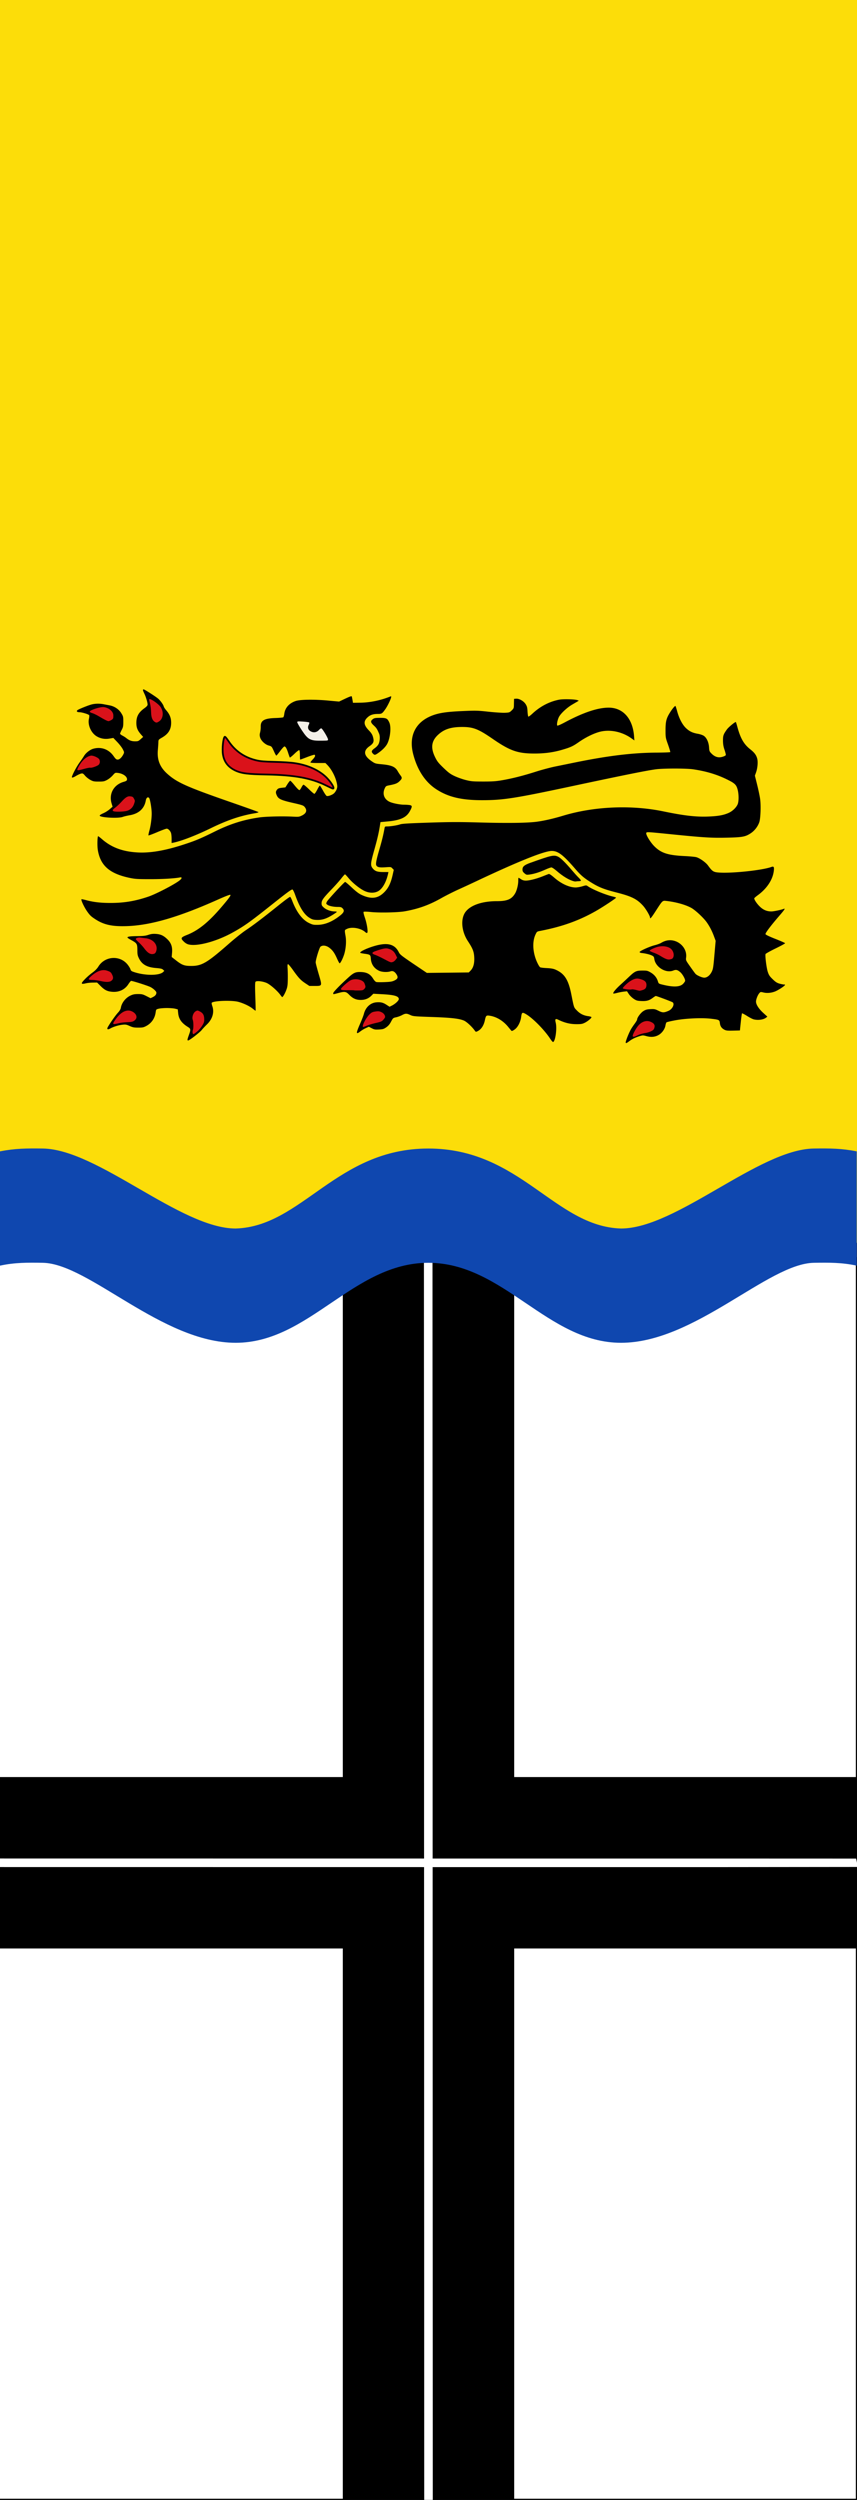 <svg xmlns="http://www.w3.org/2000/svg" width="300" height="875"><rect width="100%" height="100%" fill="#333333" stroke="none"/><path d="M0 440.2h299.8v434.6H0" color="#000" fill="#fff" stroke="#000" stroke-width=".4"/><path d="M0 0h300v435H0" color="#000" fill="#fcdd09"/><path d="M120 440h60v435h-60z" fill-rule="evenodd"/><path d="M300 622v60H0v-60z" fill-rule="evenodd"/><path d="M0 652s299.8.044 300 0M149.9 440.2L150 875" fill="none" stroke="#fff" stroke-width="3"/><path d="M217.4 470c25.774 0 51.391-27.71 67.5-28 5.19-.093 9.89-.12 15 1v-40c-5.168-1.04-9.41-1.08-15-1-19.266.279-48.17 28-67.5 28-23.221-.696-35.251-28-67.45-28-32.198 0-44.228 27.304-67.45 28-19.33 0-48.233-27.721-67.5-28-5.59-.08-9.832-.04-15 1v40c5.11-1.12 9.81-1.093 15-1 16.11.29 41.727 28 67.5 28 25.773 0 41.081-27.993 67.45-28 26.37.007 41.677 28 67.45 28z" fill="#0f47af"/><path d="M112.949 277.76c.041-.226-.144-.586-.37-.8-.433-.383-.454-.383-.742 0-.309.42-.37.963-.144 1.193.309.3 1.194.028 1.256-.39zM107.844 276.897c0-.344-1.01-1.088-1.318-.971-.432.16-.412.667.041.92.433.247 1.277.282 1.277.05zM102.615 275.45c.082-.123-.062-.412-.31-.647-.39-.388-.452-.396-.76-.109-.289.287-.289.346.02.647.391.38.844.428 1.05.109zM112.475 265.603c.206-.324-.329-.822-.802-.756-.268.038-.453.235-.494.512-.062.384.02.453.555.453.33 0 .68-.095.741-.21zM107.535 263.693c.947-.391.906-.878-.144-1.264-1.03-.38-1.4-.209-1.4.63 0 1.046.267 1.153 1.544.634zM102.903 262.307c.391-.412.432-.549.206-.804-.309-.37-1.42-.412-1.462-.056-.123 1.334.432 1.718 1.256.86zM97.674 261.684c.412-.607.185-.963-.556-.86-.556.074-.74.645-.37 1.08.35.413.535.367.926-.22zM130.509 263.734c-.618-.643-.453-1.092.72-1.893.577-.404 1.091-.965 1.338-1.496.433-.956.515-2.648.165-3.502-.72-1.7-.947-2.048-1.873-2.902-1.174-1.065-1.235-1.584-.31-2.263.495-.358.886-.422 2.512-.422 2.183 0 2.553.187 3.212 1.609.74 1.549.35 5.433-.72 7.487-.536 1.017-1.71 2.219-3.192 3.24-1.09.753-1.255.767-1.852.142z" fill="#010100"/><path d="M50.297 241.294c.267 0 3.936 2.332 4.96 3.159.8.633 1.866 2.104 2.05 2.777.062.288.451.891.84 1.337 1.251 1.426 1.764 2.701 1.764 4.384 0 2.383-.964 3.93-3.219 5.232-1.209.702-1.23.724-1.25 1.655a75.73 75.73 0 0 1-.184 2.677c-.308 3.411.696 5.955 3.218 8.25 3.464 3.131 6.785 4.62 22.814 10.19 4.96 1.725 9.1 3.207 9.203 3.297.082.088-.512.272-1.332.406-4.735.765-9.573 2.401-15.148 5.119-5.248 2.567-10.372 4.557-13.262 5.159l-.677.142v-1.505c0-.825-.102-1.752-.225-2.06-.287-.785-.984-1.464-1.496-1.466-.246 0-1.743.553-3.342 1.234-1.598.68-2.972 1.187-3.033 1.125-.062-.06.061-.769.287-1.58.492-1.707.84-4.338.84-6.068 0-1.789-.574-5.137-.922-5.489-.472-.45-.984-.03-1.148.93-.513 2.842-2.46 4.615-5.678 5.158-.861.146-1.947.404-2.398.574-1.538.575-7.83.241-8.056-.43-.041-.156.43-.484 1.23-.837.738-.32 1.763-.973 2.296-1.449l.983-.86-.328-1.088c-1.045-3.415.718-6.596 4.182-7.599.881-.255 1.148-.421 1.189-.775.164-1.03-1.353-2.146-3.198-2.36-.943-.107-.963-.094-1.804.868-.471.535-1.332 1.24-1.947 1.568-1.004.538-1.291.594-2.952.594-1.66 0-1.947-.058-2.951-.594-.595-.328-1.415-.98-1.825-1.463-.656-.773-.799-.86-1.352-.755-.349.068-1.169.45-1.825.843-.82.486-1.27.65-1.414.512-.246-.25 1.558-3.744 2.788-5.395a33.442 33.442 0 0 0 1.434-2.098c.636-1.093 2.112-2.236 3.28-2.553 2.788-.758 5.432.223 7.092 2.623.697.991.943 1.187 1.435 1.187.636 0 1.435-.77 2.01-1.924.286-.608.286-.698-.247-1.705-.287-.585-1.168-1.714-1.927-2.51l-1.373-1.442-1.332.224c-1.66.282-3.24 0-4.572-.835-1.906-1.179-3.115-3.942-2.644-6.07.123-.538.164-1.101.103-1.249-.123-.33-2.522-1.073-3.444-1.073-.8 0-1.107-.312-.697-.7.37-.335 3.649-1.668 5.002-2.023 1.209-.316 2.767-.344 4.14-.08l2.132.405c1.701.322 3.218 1.335 4.08 2.728.676 1.094.717 1.246.717 2.967 0 1.589-.062 1.949-.554 2.877-.307.583-.574 1.185-.574 1.337 0 .153.37.451.8.667.43.218 1.045.611 1.373.875 1.025.825 1.865 1.137 3.054 1.137 1.046 0 1.21-.062 1.988-.77l.861-.772-.758-.862c-1.21-1.386-1.62-2.391-1.62-4.048 0-2.26.78-3.664 2.83-5.143.778-.563 1.106-.94 1.106-1.257 0-.727-.574-2.679-1.127-3.814-.574-1.183-.636-1.517-.246-1.517zm72.727 2.403c.062 0 .103.02.103.05.061.136.164.694.266 1.243l.164 1 2.562-.033c3.403-.042 7.113-.805 10.516-2.172.349-.137.37-.094.246.424-.225.885-1.25 2.961-1.988 4.008-1.087 1.55-1.271 1.672-2.583 1.674-1.62 0-2.603.3-3.485 1.055-1.66 1.423-1.578 2.76.246 4.652.8.82 1.23 1.46 1.435 2.16.533 1.746.328 2.386-1.148 3.417-2.336 1.638-2.05 3.4.923 5.388 1.004.68 1.25.75 3.218.93 3.546.323 4.838.865 5.719 2.43.266.465.697 1.12.963 1.46.656.843.595 1.159-.307 2.036-.779.763-1.414 1.025-3.587 1.448-1.128.22-1.23.28-1.6 1.061-.942 2.03-.163 3.97 1.928 4.822 1.127.46 3.484.909 4.817.91.656 0 1.517.057 1.947.125.963.158.984.505.102 2.124-1.209 2.223-3.32 3.2-7.768 3.608l-2.522.232-.164.999c-.41 2.707-.942 4.963-2.05 8.891-1.332 4.734-1.352 5.327-.41 6.43.78.895 1.62 1.163 3.65 1.163h1.762l-.143.65c-.636 2.87-1.948 5.186-3.424 6.03-1.311.745-3.095.725-4.776-.05-1.66-.77-4.181-2.792-5.575-4.458-.615-.755-1.21-1.373-1.291-1.373-.103 0-.697.652-1.312 1.449-.615.797-2.194 2.571-3.526 3.946-2.829 2.961-3.362 3.71-3.362 4.77 0 .655.123.895.82 1.492.861.767 2.46 1.33 3.73 1.33.431 0 .78.07.78.157 0 .084-.759.617-1.681 1.184-2.09 1.277-3.628 1.727-5.494 1.625-1.188-.066-1.537-.186-2.52-.817-1.805-1.171-3.363-3.673-4.859-7.875-.348-1.009-.779-1.882-.943-1.942-.328-.126-1.66.84-7.359 5.371-7.604 6.05-9.634 7.495-13.734 9.747-5.514 3.04-12.155 4.835-15.23 4.12h-.02c-.574-.134-1.168-.482-1.701-1.005-1.23-1.187-1.087-1.477 1.147-2.36 3.916-1.555 7.462-4.412 11.91-9.609 2.644-3.087 3.443-4.184 3.238-4.396-.143-.136-1.578.406-4.304 1.623-13.816 6.186-23.634 9.043-31.956 9.315-5.186.174-8.077-.47-11.11-2.466-1.456-.949-1.866-1.357-2.89-2.835-1.046-1.557-2.112-3.87-1.866-4.108.041-.05.738.08 1.517.294 2.583.705 5.186 1.013 8.61 1.01 4.816 0 8.71-.653 13.323-2.227 2.726-.933 9.306-4.36 10.946-5.709.82-.67.861-1.155.082-1.005-1.968.376-6.17.62-10.516.614-4.407 0-5.268-.066-7.133-.458-7.051-1.493-10.25-4.322-11.13-9.858-.205-1.313-.144-4.474.102-4.714.062-.05.697.434 1.435 1.08 3.342 2.904 7.339 4.359 12.627 4.607 4.366.203 9.409-.668 15.784-2.734 4.182-1.35 6.068-2.146 10.925-4.551 5.37-2.67 9.942-4.126 15.517-4.96 2.399-.355 8.302-.495 12.196-.285 1.681.09 1.948.054 2.87-.4 1.64-.801 1.947-1.878.881-3.097-.389-.44-.983-.64-3.853-1.287-4.161-.94-5.186-1.386-5.74-2.51-.512-1.038-.512-1.512.02-2.161.329-.416.657-.544 1.661-.656l1.25-.137.739-1.167c.41-.644.84-1.165.963-1.167.123 0 .84.761 1.578 1.692.861 1.045 1.476 1.655 1.66 1.593.144-.056.472-.51.718-1 .246-.489.554-.892.697-.892.144 0 1.005.719 1.906 1.598.882.88 1.743 1.598 1.886 1.598.144 0 .595-.669 1.025-1.486.41-.817.82-1.44.902-1.387.103.052.595.86 1.127 1.798.513.94 1.087 1.759 1.25 1.817.452.176 1.805-.29 2.481-.847.349-.276.78-.914.984-1.413.287-.763.308-1.089.123-2.042-.43-2.286-1.824-4.981-3.382-6.58l-.636-.65H111.3c-1.66 0-2.624-.071-2.624-.199 0-.112.369-.6.82-1.075.8-.853 1.004-1.385.615-1.616-.103-.066-1.25.287-2.542.787-1.292.497-2.398.905-2.46.905-.082 0-.123-.713-.123-1.586 0-.942-.102-1.637-.225-1.717-.144-.078-.882.492-1.722 1.305-.82.793-1.538 1.367-1.599 1.273a27.051 27.051 0 0 1-.553-1.573c-.533-1.632-.923-2.298-1.333-2.298-.164 0-.82.72-1.476 1.599-.656.88-1.25 1.598-1.353 1.598-.082 0-.43-.607-.758-1.348-.881-1.91-.84-1.88-1.927-2.186-1.27-.362-2.685-1.707-2.993-2.86-.184-.625-.184-1.062.02-1.762a8.868 8.868 0 0 0 .206-1.978c-.062-2.144 1.21-2.895 5.104-3.017 1.414-.044 2.665-.158 2.788-.256.123-.098.287-.637.348-1.185.267-2.112 1.66-3.696 3.936-4.495 1.558-.548 6.436-.628 11.315-.182l3.935.362 2.173-1.031c1.21-.568 1.886-.844 2.152-.836zm57.784.844c1.066.02 2.5.859 3.177 1.89.492.793.615 1.195.677 2.611.061.92.184 1.723.287 1.785.102.064.758-.416 1.455-1.067 2.726-2.54 5.945-4.208 9.327-4.858 1.414-.27 5.534-.168 6.395.156l.492.188-.492.306c-.287.165-1.107.645-1.824 1.067-1.886 1.093-4.182 3.266-4.715 4.483-.533 1.195-.758 2.696-.471 2.88.123.07 1.27-.432 2.542-1.113 6.497-3.479 11.58-5.181 15.415-5.181 4.98 0 8.383 3.776 8.875 9.884l.123 1.59-1.004-.717c-3.464-2.46-7.871-3.293-11.54-2.186-2.132.642-4.694 1.938-6.97 3.529-1.988 1.395-2.828 1.784-5.657 2.615-3.095.917-6.088 1.331-9.634 1.343-5.985.02-8.67-.905-14.78-5.119-5.103-3.515-6.866-4.192-10.822-4.178-3.874.02-6.211.79-8.322 2.747-2.337 2.172-2.645 4.55-1.025 7.849.717 1.456 1.148 2.002 2.931 3.722 1.763 1.69 2.378 2.152 3.895 2.871 1.004.474 2.746 1.093 3.894 1.381 1.907.478 2.46.526 6.088.53 3.28 0 4.469-.076 6.662-.456 3.587-.623 7.38-1.582 11.848-3.009 2.05-.653 5.124-1.467 6.805-1.81 1.702-.344 4.797-.977 6.888-1.405 11.643-2.372 20.232-3.403 28.636-3.44 2.521-.02 4.612-.095 4.673-.182.041-.086-.307-1.26-.779-2.61-.86-2.4-.881-2.517-.881-5.057 0-2.967.266-4.078 1.435-5.994.902-1.457 1.865-2.636 2.05-2.468.061.068.348.937.615 1.936.697 2.526 1.865 4.716 3.156 5.889 1.21 1.103 2.255 1.588 4.1 1.904.717.124 1.62.431 2.009.681 1.004.66 1.742 2.242 1.865 4.008.082 1.319.144 1.499.82 2.178.881.913 1.804 1.357 2.788 1.357.8 0 2.029-.42 2.254-.763.062-.114-.123-.908-.41-1.767-.41-1.175-.553-1.988-.573-3.265 0-1.806.123-2.195 1.352-3.934.574-.823 2.973-2.793 3.157-2.603.062.052.328.924.595 1.937 1.066 3.844 2.254 5.88 4.489 7.628 1.394 1.101 2.05 1.964 2.378 3.185.327 1.135.143 3.323-.39 4.846l-.41 1.16.779 3.135c.43 1.723.902 3.955 1.045 4.964.328 2.287.164 6.771-.266 8.13-.512 1.536-1.64 3.013-2.993 3.916-1.886 1.243-2.89 1.43-8.363 1.554-5.432.122-7.994-.034-19.227-1.162-8.855-.89-8.835-.892-8.999-.486-.225.57 1.456 3.335 2.89 4.731 2.358 2.328 4.736 3.086 10.517 3.361 1.865.09 3.73.268 4.14.394 1.23.362 3.28 1.822 4.059 2.897 1.373 1.898 1.845 2.252 3.198 2.416 4.079.497 15.702-.668 19.043-1.91.779-.29.963.02.799 1.398-.369 3.1-2.46 6.24-5.678 8.56-.635.464-1.168.94-1.168 1.049 0 .511.922 1.882 1.947 2.873 1.21 1.173 2.48 1.709 4.079 1.705.779 0 3.485-.566 4.264-.894.697-.281.369.234-1.6 2.51-2.869 3.325-4.837 5.932-4.755 6.312.041.226 1.169.773 3.423 1.668 1.866.732 3.403 1.415 3.444 1.517.041.102-1.455.923-3.32 1.83-1.866.907-3.444 1.794-3.526 1.966-.205.556.307 4.726.758 6.17.39 1.187.636 1.585 1.722 2.628.984.965 1.496 1.296 2.357 1.548.615.176 1.353.32 1.62.32.43 0 .471.044.225.324-.43.497-2.44 1.768-3.403 2.13-1.291.497-2.767.627-3.976.343-1.066-.252-1.087-.252-1.558.324-.533.663-1.086 2.106-1.086 2.86 0 1.02.942 2.485 2.46 3.89l1.516 1.38-.471.362c-.923.723-2.85.969-4.366.57-.41-.11-1.456-.656-2.317-1.208-.881-.553-1.64-.949-1.721-.879-.062.068-.267 1.447-.43 3.06l-.308 2.928-2.358.056c-1.988.046-2.46 0-3.074-.32-.984-.517-1.456-1.22-1.579-2.321-.143-1.129-.225-1.175-3.013-1.517-3.136-.383-8.753-.154-12.422.512-1.64.296-3.075.635-3.218.735-.143.106-.307.586-.39 1.07-.184 1.208-1.127 2.579-2.254 3.278-1.271.791-2.706.947-4.366.5-1.23-.334-1.333-.334-2.44 0-1.435.437-2.582.989-3.525 1.698-1.025.765-1.19.841-1.333.6-.143-.223.8-2.728 1.66-4.39.247-.496.882-1.461 1.394-2.148.513-.688.943-1.401.943-1.587 0-.687 1.271-2.376 2.214-2.965.78-.48 1.23-.601 2.46-.663 1.373-.066 1.62-.02 2.808.575 1.455.711 1.865.711 3.505.02 1.353-.591 2.235-2.354 1.456-2.979-.267-.218-5.617-2.228-5.924-2.228-.082 0-.574.312-1.087.693-1.23.915-2.172 1.165-4.038 1.073-1.373-.066-1.68-.162-2.603-.773-.574-.384-1.353-1.133-1.701-1.668l-.636-.973-1.148.131c-.635.072-1.68.274-2.336.448-.636.176-1.23.272-1.292.208-.246-.236.759-1.48 2.419-3.005.943-.85 2.357-2.17 3.136-2.915 2.009-1.887 2.48-2.106 4.612-2.11 1.64 0 1.825.044 2.932.693 1.25.743 2.11 1.802 2.5 3.103.246.78.287.81 1.66 1.143 3.854.939 6.089.83 7.195-.344.37-.383.677-.853.677-1.049 0-.675-.964-2.358-1.722-2.997-.963-.823-1.476-.945-2.419-.561-2.603 1.059-6.272-1.191-6.662-4.096-.102-.682-.225-.868-.86-1.175-.718-.362-2.42-.766-3.588-.861-.328-.028-.635-.166-.697-.306-.102-.348 3.403-1.948 5.35-2.436.861-.212 1.907-.611 2.337-.887.43-.276 1.23-.601 1.804-.723 3.69-.795 7.277 2.367 6.785 5.968-.123.917-.082.987 1.414 3.111.84 1.195 1.681 2.354 1.886 2.572.512.557 2.296 1.334 3.054 1.336.964 0 1.947-.761 2.583-1.998.512-1.005.594-1.488.984-6l.43-4.91-.553-1.484c-.677-1.87-1.558-3.57-2.562-4.983-1.128-1.6-3.998-4.272-5.432-5.065-2.05-1.12-5.391-2.05-8.692-2.422-1.394-.156-1.332-.208-3.69 3.44-1.598 2.49-2.049 3.02-2.049 2.373 0-.592-1.476-3.088-2.46-4.158-2.152-2.362-3.997-3.27-9.47-4.664-4.038-1.033-5.883-1.75-8.302-3.229-2.87-1.752-3.874-2.603-6.047-5.107-4.12-4.773-5.944-6.156-8.117-6.156-2.583 0-11.58 3.609-25.97 10.39a491.16 491.16 0 0 1-6.724 3.115c-1.783.81-4.53 2.194-6.088 3.08-4.14 2.333-7.85 3.672-12.606 4.53-2.357.43-8.814.574-11.807.27-1.558-.16-2.542-.183-2.665-.064-.123.126.041.862.43 2.019.718 2.078 1.17 4.973.841 5.3-.143.142-.369.076-.676-.217-1.538-1.397-4.715-1.964-6.416-1.143-.902.435-.882.303-.492 2.591.287 1.74.123 4.122-.43 6.094-.472 1.593-1.394 3.447-1.681 3.353-.103-.032-.492-.767-.882-1.63-.881-1.996-1.537-2.918-2.705-3.809-1.087-.823-2.378-.973-3.096-.361-.39.343-1.68 4.531-1.68 5.506 0 .242.471 2.048 1.045 4.015 1.27 4.345 1.312 4.215-1.435 4.215h-1.824l-1.456-.969c-1.619-1.079-2.377-1.91-4.407-4.783-.779-1.073-1.496-1.922-1.62-1.878-.163.052-.204.5-.143 1.36.062.704.103 2.398.082 3.773-.02 2.004-.102 2.747-.471 3.758-.43 1.221-1.21 2.63-1.476 2.636-.062 0-.369-.348-.676-.776-1.005-1.404-3.506-3.594-4.735-4.146-1.415-.627-3.567-.869-3.936-.437-.184.212-.205 1.52-.082 5.17.103 2.688.143 4.918.103 4.958-.021.04-.451-.256-.943-.661-1.066-.895-3.28-1.954-5.084-2.436-2.357-.627-8.876-.388-9.326.344-.082.106.02.655.225 1.217.717 2.15.02 4.491-1.927 6.363-.635.624-1.476 1.503-1.824 1.955-.738.897-4.284 3.634-4.715 3.634-.369 0-.328-.304.246-1.898.697-1.932.677-2.194-.287-2.785-2.255-1.39-3.259-2.792-3.464-4.852l-.143-1.354-.923-.232c-.512-.128-1.804-.232-2.87-.232-1.065 0-2.357.104-2.87.232-.922.234-.922.236-1.086 1.33-.287 2.066-1.455 3.733-3.238 4.702-.984.527-1.292.593-2.85.593-1.475 0-1.926-.084-3.013-.575-1.127-.508-1.414-.558-2.521-.438-1.373.152-3.218.72-4.264 1.325-.963.548-1.311.246-.758-.661.943-1.603 2.624-3.972 3.444-4.866.594-.639.943-1.232 1.025-1.716.287-1.732 1.619-3.45 3.32-4.264.902-.431 1.435-.543 2.665-.551 1.394 0 1.701.068 2.993.725l1.435.731.8-.4c.84-.419 1.229-.906 1.229-1.562 0-.43-1.086-1.44-2.07-1.94-1.005-.51-6.56-2.268-6.806-2.162-.143.054-.574.59-.963 1.193-1.21 1.854-3.177 2.793-5.514 2.63-1.804-.124-2.747-.584-4.202-2.043l-1.21-1.21-1.455.024c-.8 0-1.947.117-2.542.27-1.722.401-1.763.075-.225-1.5.717-.744 1.906-1.774 2.644-2.297.881-.645 1.578-1.349 2.05-2.112 2.316-3.714 7.625-4.014 10.27-.585.41.525.84 1.238.943 1.572.143.504.348.673 1.27.973 3.834 1.275 8.835 1.271 10.148 0l.43-.423-.43-.412c-.349-.336-.84-.45-2.542-.593-3.116-.266-4.817-1.221-5.883-3.341-.492-1-.574-1.38-.574-2.997-.02-2.148-.144-2.344-2.234-3.485-.677-.364-1.23-.745-1.23-.85-.02-.335.943-.46 3.525-.487 1.989-.02 2.788-.11 3.792-.441.964-.318 1.6-.4 2.624-.332 1.702.118 2.685.577 4.018 1.866 1.353 1.319 1.824 2.666 1.64 4.79l-.123 1.424 1.475 1.155c2.112 1.65 2.911 1.954 5.145 1.98 3.936.044 5.678-.993 13.795-8.118 1.845-1.606 4.285-3.547 5.432-4.322 2.583-1.714 5.965-4.274 11.315-8.571 2.235-1.799 4.162-3.23 4.305-3.18.123.053.451.67.718 1.37 1.537 4.023 3.546 6.67 5.923 7.81 1.23.585 1.538.65 3.014.625 2.52-.042 5.124-1.113 7.789-3.217 1.435-1.123 1.66-1.786.902-2.571-.39-.4-.656-.482-1.64-.482-1.558 0-3.136-.338-3.71-.793-.451-.356-.451-.38-.103-1.081.287-.623 5.904-6.702 6.355-6.885.082-.038 1.127.833 2.296 1.934 1.516 1.428 2.5 2.168 3.423 2.605 3.484 1.623 5.842 1.311 8.117-1.069 1.394-1.438 2.193-3.17 2.829-6.05l.369-1.648-.513-.518c-.471-.507-.512-.51-2.46-.375-1.967.135-2.705 0-3.095-.582-.328-.485-.102-1.798.964-5.457 1.004-3.45 1.434-5.233 1.844-7.504.123-.72.164-.75.943-.75 1.19 0 3.587-.39 4.571-.737.636-.226 3.034-.368 9.962-.593 7.646-.248 10.557-.256 18.038-.05 9.921.271 16.85.167 20.088-.306 2.686-.392 5.535-1.051 9.06-2.11 10.803-3.235 23.758-3.79 34.909-1.487 7.44 1.539 11.56 2.002 15.988 1.81 3.28-.135 5.124-.473 6.866-1.24 1.353-.594 2.665-1.814 3.198-3.011.451-1.02.451-3.575-.02-5.263-.451-1.655-1.025-2.174-3.916-3.573-3.464-1.684-7.256-2.805-11.663-3.444-2.377-.352-10.393-.352-13.016 0-3.136.415-11.069 2.01-28.595 5.742-20.888 4.46-24.782 5.067-32.223 5.071-7.256 0-11.889-1.1-16.07-3.834-3.853-2.512-6.62-6.71-8.055-12.25-1.66-6.342.758-11.283 6.641-13.543 2.419-.927 5.043-1.317 10.495-1.56 4.756-.212 5.31-.2 9.163.217 2.255.244 4.858.412 5.76.376 1.578-.07 1.66-.1 2.419-.825.758-.742.758-.778.778-2.398l.041-1.648.656-.062h.205zm11.335 61.36c.267 0 .922.46 1.906 1.317 2.44 2.124 5.248 3.411 7.482 3.411.533 0 1.578-.182 2.316-.405 1.353-.404 1.374-.408 1.927-.026 1.66 1.15 6.252 3.035 8.814 3.622.595.136 1.066.308 1.066.38 0 .203-3.976 2.855-6.457 4.315-6.067 3.557-12.217 5.799-20.047 7.305-1.188.226-1.209.252-1.7 1.287-1.272 2.69-.923 6.858.86 10.308.246.502.595 1.011.738 1.13.144.121 1.189.25 2.316.299 1.497.072 2.317.212 3.055.525 3.156 1.371 4.53 3.477 5.555 8.574.983 4.933.88 4.628 1.988 5.762 1.107 1.151 2.357 1.765 4.017 1.98.595.076 1.066.234 1.066.35 0 .356-1.373 1.485-2.398 1.978-.84.406-1.27.47-3.034.456-2.111-.02-4.017-.492-6.129-1.523-1.065-.525-1.27-.291-.942 1.05.491 1.995-.123 6.467-.923 6.723-.123.044-.594-.496-1.045-1.185-2.01-3.061-6.027-7.135-8.384-8.524-1.373-.819-1.537-.73-1.763 1.017-.266 1.808-1.21 3.61-2.337 4.36-.697.472-.943.547-1.107.35a59.564 59.564 0 0 1-1.168-1.405c-1.742-2.094-4.079-3.49-6.457-3.828-1.148-.162-1.27-.032-1.62 1.58-.389 1.86-1.27 3.197-2.52 3.832-.636.314-.656.314-1.066-.25-.984-1.37-2.829-3.062-3.772-3.458-1.701-.707-4.51-1.019-11.294-1.249-6.129-.21-6.498-.242-7.461-.693-1.292-.604-1.681-.602-2.91.05-.554.292-1.477.63-2.071.75-1.025.213-1.066.255-1.743 1.504-.471.925-.963 1.484-1.66 1.986-.902.62-1.168.707-2.562.781-1.394.074-1.68.02-2.562-.444l-1.005-.517-1.045.474a10.92 10.92 0 0 0-1.865 1.104c-1.64 1.301-1.66.794-.082-2.77.553-1.264 1.127-2.758 1.27-3.324.595-2.293 2.276-3.854 4.346-4.028 1.537-.124 2.378.076 3.567.863l1.066.688.8-.4c1.208-.6 2.438-1.756 2.438-2.286 0-1.019-1.558-1.484-5.74-1.704l-3.176-.17-.677.675c-1.025 1.025-2.214 1.493-3.73 1.493-1.64 0-2.788-.511-4.059-1.824-1.107-1.137-1.537-1.205-3.874-.574-1.804.484-1.701.486-1.701.024 0-.365 2.295-2.745 5.247-5.424 1.947-1.775 2.603-2.05 4.571-1.962 1.989.09 3.157.74 4.14 2.31.41.677.841 1.106 1.149 1.186.287.068 1.599.08 2.931.026 2.03-.082 2.603-.178 3.423-.575 1.148-.56 1.333-1.107.697-2.116-.635-.997-1.312-1.349-2.09-1.081-1.087.363-3.014.277-3.998-.186-1.763-.827-2.767-2.298-2.91-4.248-.103-1.353-.226-1.45-2.194-1.722-.758-.104-1.414-.24-1.476-.3-.43-.412 2.83-1.894 5.78-2.641 4.018-1.007 6.355-.278 7.688 2.417.39.8.963 1.247 5.124 4.07l4.694 3.165 7.338-.08 7.339-.082.656-.673c.943-.965 1.373-2.528 1.25-4.672-.102-1.982-.533-3.043-2.214-5.606-2.275-3.447-2.624-7.869-.82-10.26 1.784-2.36 5.822-3.739 10.966-3.739 3.588 0 5.145-.653 6.355-2.673.615-1.007 1.127-3.057 1.127-4.47 0-.577.041-1.049.103-1.049.04 0 .43.224.84.5.533.355 1.025.5 1.722.5 1.23 0 3.751-.646 5.944-1.525.964-.384 1.886-.742 2.07-.8h.042z"/><path d="M114.822 258.75c-.082-.61-1.914-3.654-2.305-3.8-.165-.06-.474.116-.72.4-.866 1.03-2.018 1.242-3.13.576-.844-.492-1.05-1.348-.597-2.232.206-.38.268-.716.165-.822-.103-.099-1.091-.237-2.182-.308-1.874-.12-1.997-.104-1.997.253 0 .211.72 1.474 1.605 2.804 2.244 3.354 2.924 3.698 7.144 3.637 2.038-.03 2.058-.034 2.017-.508z" fill="#f4f0e8"/><path d="M222.816 362.566a9.92 9.92 0 0 1 3.15-1.003c.535-.068 1.4-.342 1.935-.605.782-.386 1.009-.619 1.174-1.224.288-.962-.103-1.563-1.297-2.08-1.565-.681-3.315-.052-4.612 1.67-.803 1.063-1.688 2.782-1.688 3.29 0 .368.577.346 1.338-.048zM69.286 360.817c.494-.444 1.194-1.316 1.565-1.937.576-.946.679-1.306.638-2.25-.041-1.36-.453-2.066-1.565-2.617-.782-.39-.823-.39-1.44-.038-.824.472-1.36 2.043-1.01 2.988.268.744.31 2.89.042 3.55a2.09 2.09 0 0 0-.083 1.014c.103.468.165.508.536.317.226-.12.823-.583 1.317-1.027zM41.145 358.245c1.338-.31 1.976-.392 3.644-.472 1.544-.075 1.996-.227 2.614-.886.803-.867.288-2.139-1.132-2.848-1.791-.898-3.87.06-5.744 2.659-1.297 1.806-1.235 1.973.618 1.547zM224.834 346.57c1.07-.316 1.44-.766 1.461-1.797.021-1.071-.576-1.64-2.182-2.092-1.214-.35-2.038-.175-3.54.761-.947.591-2.553 2.137-2.553 2.468 0 .26 2.594.585 3.108.39.165-.062.824.02 1.441.179 1.4.37 1.318.366 2.265.09zM38.819 343.394c.782-.488.947-1.123.514-2.074-.453-1.009-.679-1.191-1.935-1.595-1.544-.503-3.396.13-5.31 1.796-1.4 1.23-1.36 1.471.267 1.481.7 0 1.976.17 2.82.364 1.791.414 3.006.422 3.644.028zM235.333 335.537c.761-.627.638-2.265-.268-3.236-.885-.966-2.758-1.348-4.632-.94-1.153.253-3.088 1.167-3.005 1.42.04.115.638.408 1.338.654.7.245 1.708.721 2.264 1.059 1.791 1.103 2.594 1.428 3.335 1.338.391-.048.824-.18.968-.295zM54.011 333.808c.515-.195.865-1.095.824-2.045-.103-1.74-1.688-3.131-3.83-3.354a56.147 56.147 0 0 1-1.75-.22c-.843-.12-1.728.143-1.728.519 0 .1.473.619 1.07 1.147.576.529 1.462 1.498 1.935 2.15 1.297 1.713 2.306 2.241 3.48 1.803zM128.45 358.989c.618-.264 2.018-.682 3.13-.93 1.749-.395 2.078-.541 2.614-1.138.35-.378.617-.814.617-.97 0-.652-.514-1.327-1.317-1.69-.7-.324-1.05-.36-2.059-.218-1.009.14-1.338.301-2.017.936-1.38 1.299-2.965 4.486-2.244 4.486.103 0 .68-.215 1.276-.476zM127.565 346.107c.473-.55.473-.756.02-1.933-.494-1.266-3.15-1.857-4.817-1.075-.452.21-1.461.994-2.264 1.74-1.75 1.656-1.668 1.76 1.297 1.74 1.173 0 2.161.02 2.203.057.04.038.74.058 1.564.044 1.359-.024 1.544-.077 1.997-.573zM137.59 336.672c.289-.102.72-.474.968-.828l.473-.639-.535-1.085c-.576-1.15-1.338-1.738-2.655-2.094-.824-.217-1.874-.02-4.344.854-1.441.504-1.482.89-.144 1.348.514.177 1.811.784 2.882 1.35 2.635 1.383 2.594 1.375 3.355 1.094z" fill="#da121a"/><path d="M200.995 308.487c-1.708-.404-3.911-1.72-6.134-3.655-.783-.68-1.586-1.224-1.833-1.224-.247 0-1.255.368-2.243.818-1.997.892-3.87 1.471-5.476 1.686-.968.129-1.091.094-1.73-.452-.535-.468-.679-.752-.679-1.328 0-1.027.659-1.582 2.759-2.336 7.41-2.658 8.255-2.841 9.716-2.136.865.418 2.553 2.058 4.756 4.654.844.997 1.914 2.185 2.388 2.641.473.454.844.928.844 1.051 0 .125-.31.225-.7.225-.391 0-.824.034-.988.077-.145.042-.453.032-.68-.02z"/><path d="M44.33 283.844c1.276-.334 2.202-1.228 2.614-2.502.33-.983.33-1.124.02-1.688-.39-.746-.514-.826-1.379-.929-.926-.106-1.667.362-3.088 1.94-.638.7-1.585 1.59-2.1 1.97-1.584 1.156-1.214 1.52 1.442 1.47.905-.02 2.017-.135 2.49-.261zM29.452 269.12c1.03-.284 1.997-.469 2.141-.413.453.167 2.635-.625 3.026-1.097.391-.488.453-1.23.144-1.81-.35-.632-2.202-1.447-2.964-1.307-1.585.286-3.212 1.775-4.344 3.96-.72 1.37-.658 1.394 1.997.666zM38.977 252.02c.659-.392.72-.565.7-1.664-.02-1.342-1.544-2.634-3.355-2.858-1.174-.144-4.756 1.001-4.88 1.548-.04.19.248.382.824.548.494.141 1.524.632 2.285 1.09 2.038 1.216 3.068 1.736 3.438 1.736.165 0 .618-.18.988-.4zM55.726 252.475c1.42-.936 1.667-3.29.494-5.002-.865-1.288-4.035-3.36-4.014-2.628 0 .082.103.558.226 1.055.309 1.246.412 2.076.474 3.717.062 1.518.453 2.49 1.194 3.003.617.414.803.398 1.626-.145z" fill="#da121a"/><path d="M114.102 274.907c-5.25-2.592-10.952-3.637-20.813-3.818-6.608-.12-8.728-.382-10.89-1.387-2.552-1.206-3.973-3.054-4.364-5.707-.288-1.91.082-5.587.618-6.09.123-.14.576.363 1.317 1.468 2.347 3.537 5.62 5.787 9.82 6.772 1.4.322 2.717.442 6.381.523 2.676.06 5.6.24 6.897.442 4.323.623 8.028 2.19 10.663 4.521 1.915 1.688 3.685 4.482 2.78 4.381-.145-.02-1.236-.522-2.41-1.105z" fill="#da121a" stroke="#000" stroke-width=".61"/></svg>